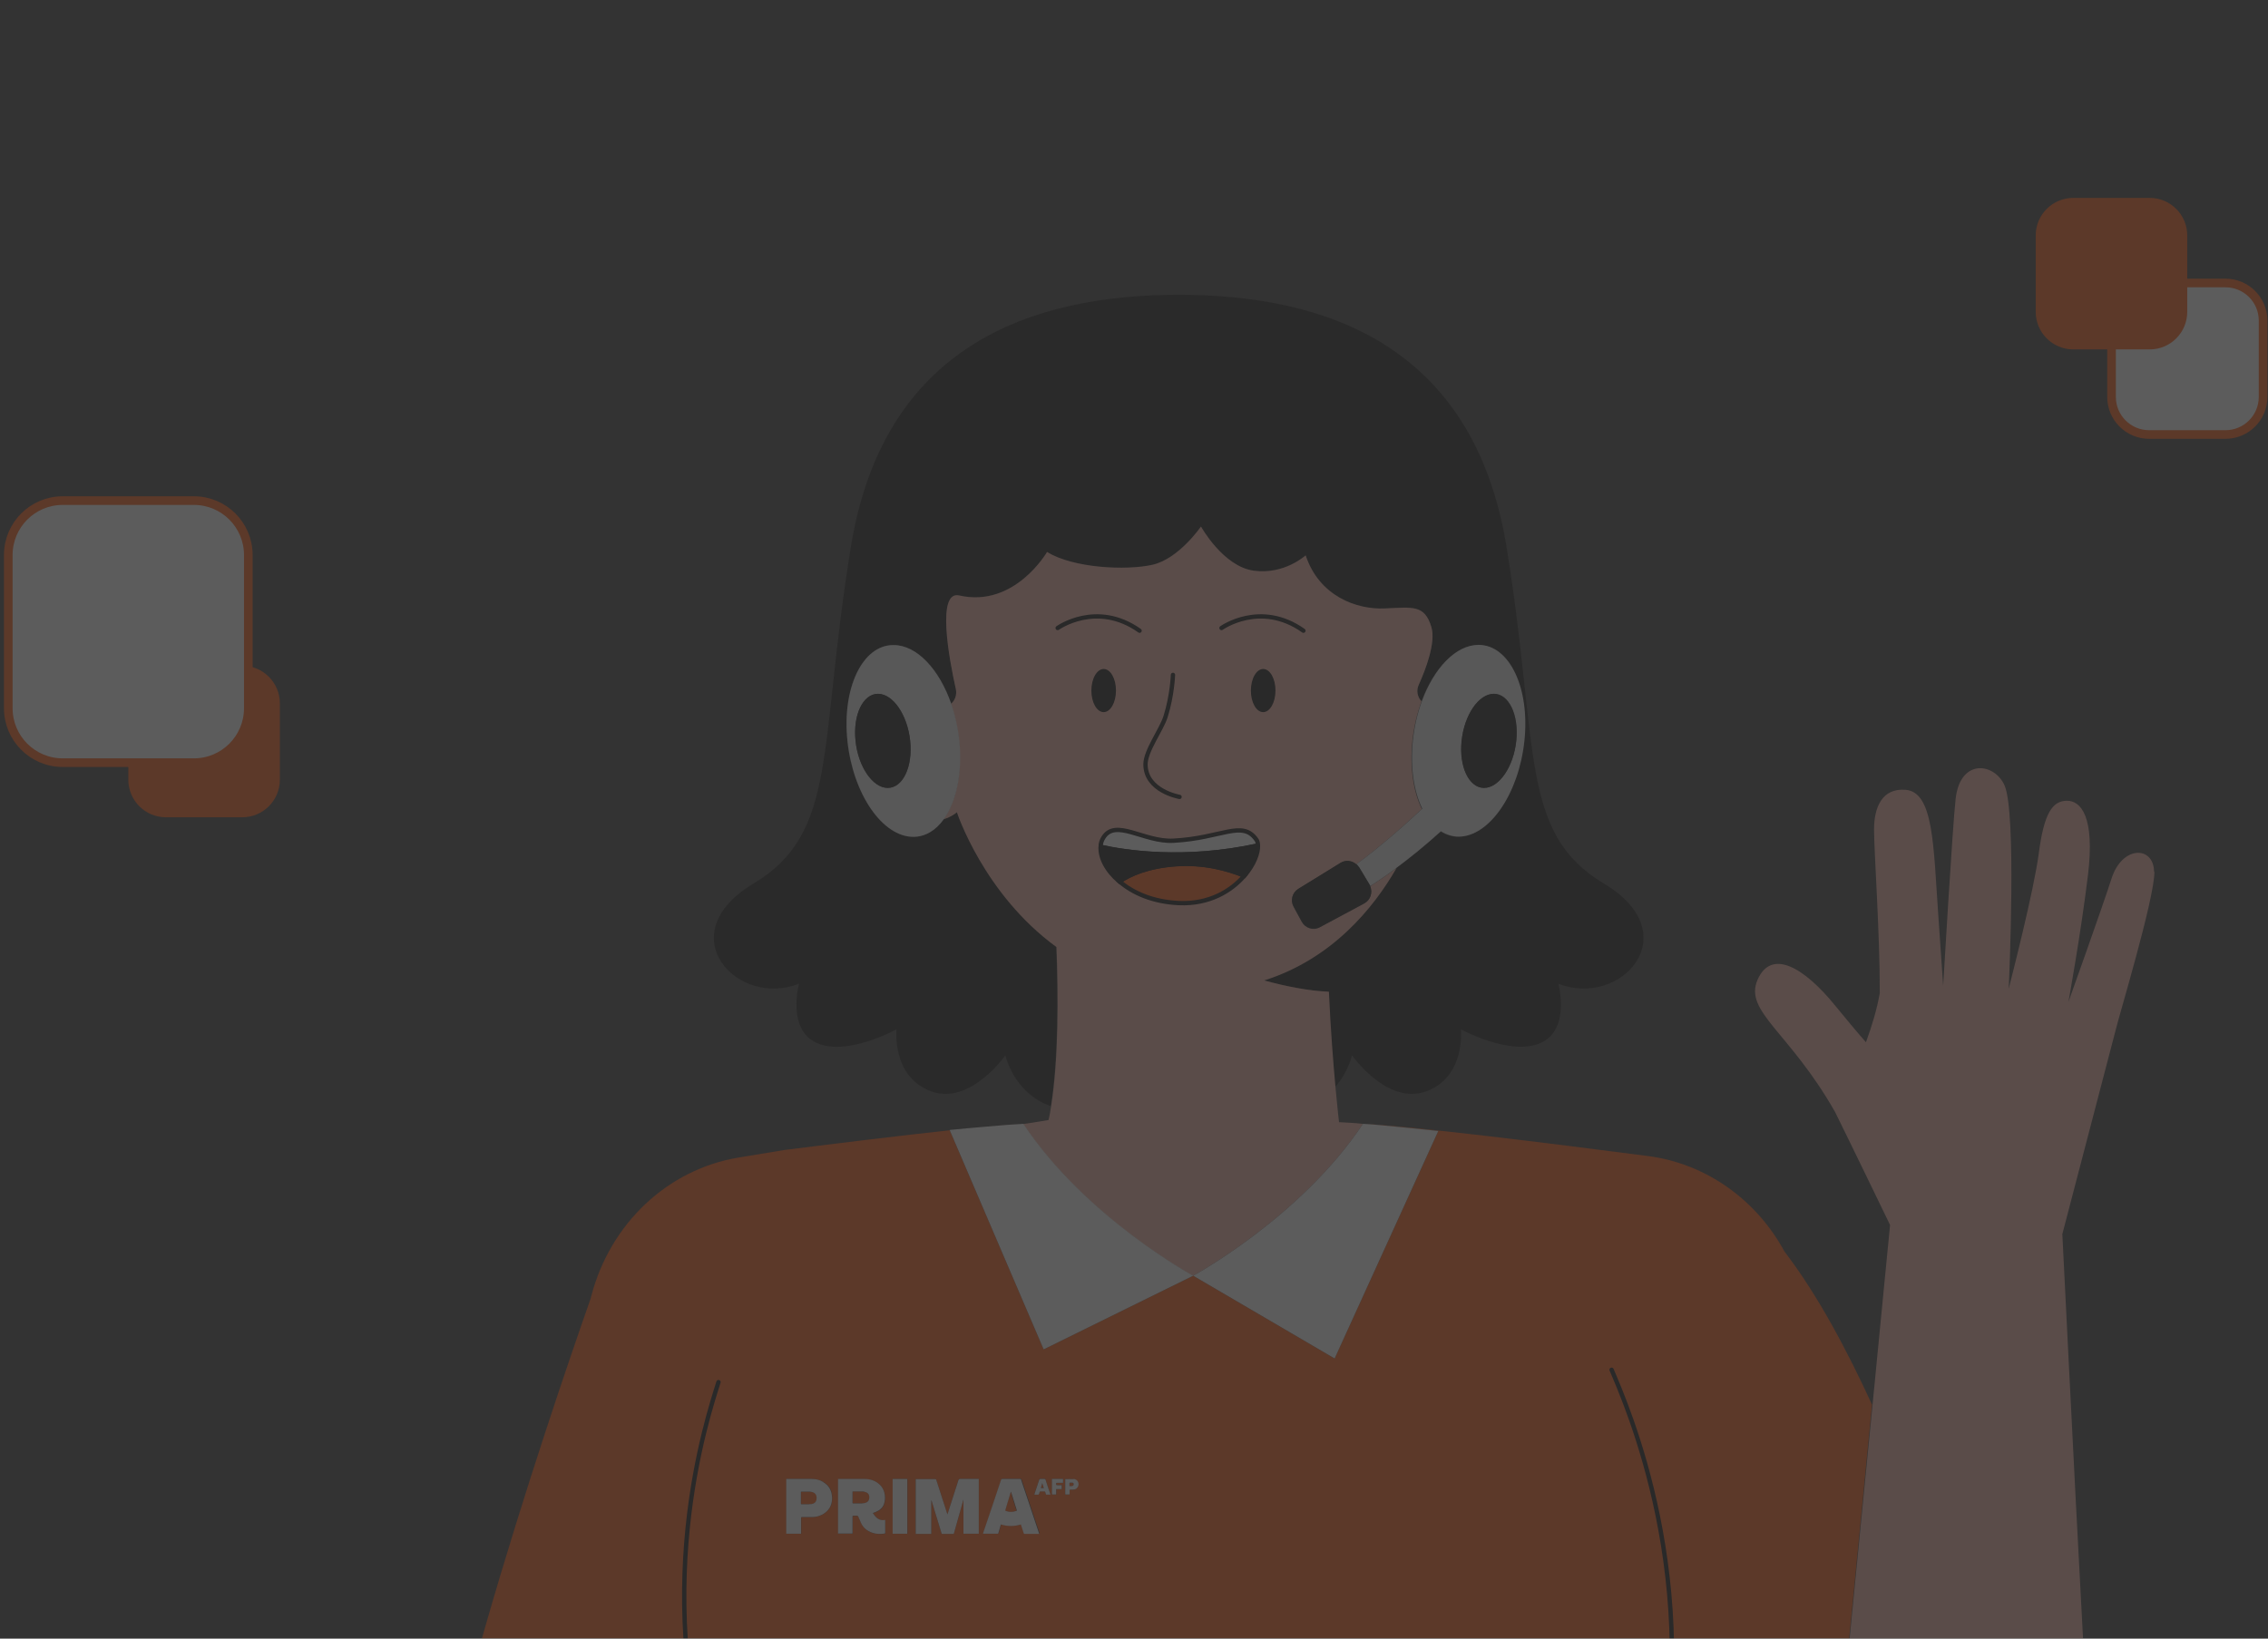 <svg width="274" height="198" viewBox="0 0 274 198" fill="none" xmlns="http://www.w3.org/2000/svg">
<rect x="0" y="0" width="274" height="198" fill="#333333" stroke="none"/>
<g opacity="0.2">
<mask id="mask0_5681_61583" style="mask-type:luminance" maskUnits="userSpaceOnUse" x="17" y="0" width="251" height="258">
<path d="M252.8 1.90735e-06H32.139C23.995 1.90735e-06 17.394 6.601 17.394 14.745V242.493C17.394 250.636 23.995 257.238 32.139 257.238H252.8C260.943 257.238 267.544 250.636 267.544 242.493V14.745C267.544 6.601 260.943 1.90735e-06 252.8 1.90735e-06Z" fill="white"/>
</mask>
<g mask="url(#mask0_5681_61583)">
<path d="M127.676 114.417C118.878 108.023 115.64 98.125 115.64 98.125C115.64 98.125 115.049 98.654 114.01 98.98C113.053 100.324 111.791 101.119 110.324 101.119C106.597 101.119 103.033 95.925 102.361 89.531C101.689 83.136 104.174 77.942 107.901 77.942C110.711 77.942 113.42 80.875 114.866 85.05C115.375 84.623 115.619 83.95 115.477 83.258C114.662 79.531 113.135 71.303 115.884 71.935C122.584 73.462 126.494 66.68 126.494 66.68C129.671 68.635 136.046 68.941 139.223 68.228C142.4 67.515 145.088 63.605 145.088 63.605C145.088 63.605 147.756 68.432 151.463 68.941C155.169 69.45 157.735 67.088 157.735 67.088C159.385 72.016 163.906 73.666 167.307 73.503C170.688 73.34 172.113 73.014 172.928 75.763C173.478 77.617 172.256 80.835 171.401 82.728C171.095 83.421 171.238 84.215 171.726 84.724C173.213 80.733 175.84 77.942 178.569 77.942C182.296 77.942 184.781 83.136 184.109 89.531C183.437 95.925 179.893 101.119 176.146 101.119C175.372 101.119 174.639 100.895 173.987 100.467C172.073 102.198 170.301 103.644 168.672 104.845C165.841 109.794 160.831 115.863 152.664 118.45C155.251 119.162 158 119.712 160.485 119.814C160.688 124.335 161.014 128.449 161.279 131.361C162.908 129.529 163.336 127.512 163.336 127.512C163.336 127.512 167.613 133.642 172.358 131.85C177.103 130.058 176.492 124.376 176.492 124.376C176.492 124.376 182.459 127.655 186.125 126.026C189.791 124.376 188.263 118.857 188.263 118.857C195.758 121.851 204.006 112.89 193.762 106.76C183.518 100.63 185.962 90.467 182.011 66.11C178.06 41.753 160.24 35.623 142.4 35.623C124.56 35.623 106.74 41.753 102.789 66.11C98.838 90.467 101.282 100.63 91.038 106.76C80.794 112.89 89.042 121.851 96.537 118.857C96.537 118.857 95.009 124.376 98.675 126.026C102.341 127.675 108.308 124.376 108.308 124.376C108.308 124.376 107.697 130.058 112.442 131.85C117.187 133.642 121.464 127.512 121.464 127.512C121.464 127.512 122.442 132.074 126.943 133.663C127.859 127.92 127.818 120.222 127.594 114.417H127.676Z" fill="#060505"/>
<path d="M220.318 228.058C220.807 223.536 221.846 213.639 222.559 206.49C223.068 201.399 224.738 184.434 226.163 169.731C223.21 163.295 219.626 156.493 215.594 151.239C212.193 144.966 206.124 140.608 199.118 139.691C187.041 138.123 170.687 136.087 164.741 135.802C166.207 135.883 171.502 136.433 173.763 136.657L161.238 164.15L144.151 154.151L126.087 163.051L114.743 136.575C108.898 137.207 101.546 138.103 94.765 138.958C92.85 139.264 90.977 139.59 89.205 139.875C80.672 141.3 73.747 147.817 71.446 156.554C71.405 156.697 71.365 156.859 71.324 157.002C66.07 171.95 50.103 219.056 49.736 240.44C49.777 238.933 54.319 237.426 54.319 237.426L84.602 229.096C88.105 228.139 91.71 227.935 95.213 228.465C125.7 233.129 145.231 238.668 145.231 238.668C148.102 237.976 150.729 237.263 153.132 236.591L158.488 235.104C163.946 233.536 168.223 232.436 171.095 231.723C173.824 231.051 176.634 231.255 179.139 232.314L187.163 235.654C188.283 236.122 189.037 237.161 189.159 238.383L189.403 240.847H189.363C190.483 241.193 191.297 242.13 191.44 243.311L191.766 245.796L191.827 246.936C191.827 246.936 191.827 247.059 191.827 247.14C191.827 247.873 191.725 248.566 191.603 249.116C191.44 249.89 190.585 251.845 190.585 251.845C190.707 252.089 190.788 252.354 190.829 252.639L191.012 254.248C191.196 255.775 189.933 257.18 188.365 257.18H83.482C82.932 263.229 82.097 271.945 81.364 277.464C81.364 277.464 108.369 283.004 144.11 282.8C179.852 283.004 206.857 277.464 206.857 277.464C205.635 268.28 199.932 217.732 199.932 217.732C199.932 217.732 200.075 217.508 200.34 217.101C204.372 221.174 210.685 227.589 212.702 229.707C214.84 231.927 217.06 233.719 219.341 235.043L220.278 227.997L220.318 228.058ZM100.447 181.746C100.284 182.255 99.958 182.642 99.51 182.928C99.082 183.192 98.614 183.314 98.125 183.314C97.718 183.314 97.31 183.314 96.903 183.314C96.822 183.314 96.801 183.335 96.801 183.416C96.801 184.027 96.801 184.618 96.801 185.229V185.331H95.009V178.712H95.111C96.109 178.712 97.107 178.712 98.105 178.712C98.593 178.712 99.062 178.834 99.489 179.078C100.1 179.445 100.467 179.995 100.528 180.708C100.569 181.054 100.528 181.4 100.447 181.726V181.746ZM106.882 185.331C106.088 185.432 105.334 185.331 104.662 184.842C104.398 184.638 104.194 184.353 104.051 184.068C103.929 183.803 103.807 183.538 103.705 183.274C103.685 183.213 103.644 183.172 103.563 183.172C103.42 183.172 103.257 183.172 103.114 183.172C103.033 183.172 103.013 183.192 103.013 183.274C103.013 183.905 103.013 184.536 103.013 185.188C103.013 185.208 103.013 185.249 103.013 185.269C103.013 185.31 103.013 185.331 102.952 185.331C102.402 185.331 101.831 185.331 101.282 185.331C101.282 185.331 101.282 185.331 101.261 185.331V178.732C101.261 178.732 101.322 178.732 101.343 178.732C102.381 178.732 103.44 178.732 104.479 178.732C105.11 178.732 105.681 178.895 106.169 179.302C106.617 179.669 106.862 180.158 106.923 180.748C106.964 181.095 106.923 181.42 106.821 181.746C106.658 182.235 106.312 182.52 105.843 182.703C105.721 182.744 105.599 182.785 105.477 182.846C105.823 183.396 106.251 183.803 106.964 183.681C106.964 183.722 106.964 183.762 106.964 183.783C106.964 184.272 106.964 184.74 106.964 185.229C106.964 185.29 106.964 185.331 106.882 185.331ZM109.631 185.331H107.86V178.712H109.631V185.331ZM118.246 185.331H116.393V181.258C116.393 181.258 116.393 181.258 116.372 181.258C116.372 181.278 116.372 181.298 116.352 181.339C115.986 182.642 115.619 183.946 115.252 185.249C115.232 185.331 115.191 185.351 115.13 185.351C114.703 185.351 114.295 185.351 113.868 185.351C113.786 185.351 113.766 185.331 113.745 185.269C113.358 183.986 112.951 182.683 112.564 181.4C112.564 181.359 112.544 181.339 112.523 181.298H112.503V185.351H110.629V178.732H110.731C111.485 178.732 112.218 178.732 112.971 178.732C113.053 178.732 113.094 178.753 113.114 178.834C113.542 180.178 113.99 181.522 114.417 182.866C114.417 182.907 114.438 182.948 114.458 182.989C114.478 182.927 114.499 182.907 114.499 182.866C114.927 181.522 115.375 180.158 115.802 178.814C115.823 178.732 115.863 178.712 115.945 178.712C116.678 178.712 117.391 178.712 118.124 178.712H118.226V185.331H118.246ZM125.476 185.331C124.926 185.331 124.376 185.331 123.826 185.331C123.745 185.331 123.724 185.31 123.704 185.229C123.602 184.903 123.5 184.597 123.399 184.272C123.399 184.251 123.399 184.231 123.378 184.19C122.564 184.435 121.769 184.435 120.955 184.19C120.914 184.312 120.873 184.435 120.853 184.536C120.792 184.781 120.71 185.005 120.649 185.249C120.649 185.29 120.609 185.31 120.568 185.31C119.998 185.31 119.427 185.31 118.857 185.31C118.857 185.31 118.816 185.31 118.796 185.31C118.796 185.27 118.796 185.249 118.816 185.208C119.529 183.07 120.242 180.932 120.975 178.793C120.995 178.712 121.036 178.691 121.118 178.691C121.851 178.691 122.584 178.691 123.297 178.691C123.378 178.691 123.399 178.712 123.419 178.773C124.132 180.911 124.865 183.07 125.578 185.208C125.578 185.229 125.578 185.27 125.598 185.31H125.496L125.476 185.331ZM126.413 180.585C126.413 180.585 126.372 180.545 126.352 180.524C126.311 180.443 126.291 180.341 126.27 180.26C126.27 180.219 126.25 180.198 126.189 180.198C126.026 180.198 125.863 180.198 125.68 180.198C125.659 180.198 125.618 180.239 125.598 180.26C125.557 180.341 125.537 180.443 125.517 180.524C125.517 180.545 125.476 180.585 125.456 180.585C125.293 180.585 125.13 180.585 124.967 180.585C124.967 180.545 124.967 180.524 124.987 180.484C125.17 179.913 125.374 179.343 125.557 178.773C125.557 178.712 125.598 178.691 125.68 178.691C125.863 178.691 126.046 178.691 126.209 178.691C126.25 178.691 126.27 178.691 126.291 178.752C126.494 179.343 126.677 179.934 126.881 180.524C126.881 180.524 126.881 180.545 126.881 180.565C126.718 180.565 126.555 180.565 126.392 180.565L126.413 180.585ZM128.449 179.18C128.449 179.18 128.388 179.18 128.347 179.18C128.123 179.18 127.92 179.18 127.696 179.18C127.635 179.18 127.614 179.201 127.614 179.262C127.614 179.465 127.614 179.465 127.818 179.465H128.286V179.934C128.123 179.934 127.94 179.934 127.777 179.934C127.594 179.934 127.614 179.913 127.614 180.097C127.614 180.26 127.614 180.402 127.614 180.585C127.451 180.585 127.288 180.585 127.146 180.585C127.146 180.585 127.105 180.524 127.105 180.504C127.105 180.178 127.105 179.852 127.105 179.506V178.712H128.449V179.18ZM129.671 179.995C129.549 179.995 129.427 179.995 129.305 179.995C129.223 179.995 129.203 180.015 129.203 180.097C129.203 180.239 129.203 180.361 129.203 180.504C129.203 180.565 129.203 180.585 129.121 180.585C128.999 180.585 128.857 180.585 128.734 180.585C128.694 180.585 128.673 180.585 128.673 180.524C128.673 179.934 128.673 179.343 128.673 178.752C128.673 178.752 128.673 178.753 128.673 178.732C129.02 178.732 129.345 178.732 129.671 178.732C130.017 178.753 130.241 179.038 130.241 179.384C130.241 179.73 129.997 179.995 129.63 180.015L129.671 179.995Z" fill="#FF4F00"/>
<path d="M260.233 105.313C260.193 102.217 256.405 102.115 255.101 106.148C254.063 109.406 249.888 121.076 249.888 121.076C249.888 121.076 251.395 112.807 252.25 105.74C253.105 98.674 251.395 96.719 249.664 96.759C247.932 96.8 246.935 98.287 246.303 103.154C245.692 107.716 243.024 118.082 242.699 119.385C242.699 119.385 242.699 119.385 242.678 119.385C242.76 117.573 243.595 98.287 242.189 94.947C241.008 92.177 236.833 91.566 236.263 96.515C235.896 99.733 234.756 119.1 234.756 119.1C234.756 119.1 234.695 118.123 234.165 110.567C233.575 102.197 233.615 95.7 230.214 95.436C227.343 95.211 226.406 97.594 226.406 100.242C226.406 102.889 227.119 112.909 227.098 119.996C226.773 121.911 226.141 123.988 225.429 125.943C224.268 124.619 222.985 123.072 221.702 121.503C218.015 116.962 214.024 114.538 212.333 118.388C210.663 122.237 216.162 124.619 221.702 134.374C223.27 137.531 228.341 148.019 228.341 148.019C227.954 151.889 227.139 160.381 226.223 169.77C224.777 184.474 223.127 201.438 222.618 206.53C221.905 213.678 220.846 223.576 220.378 228.097C220.215 229.604 220.113 230.5 220.113 230.5C220.113 230.5 234.267 233.697 238.972 234.858C239.807 235.062 240.581 235.143 241.334 235.123C241.558 235.123 241.762 235.123 241.965 235.082C250.132 234.227 252.983 220.541 252.576 214.065C251.68 200.135 249.806 162.194 249.154 149.119L255.529 124.721C255.895 123.072 260.315 108.531 260.274 105.333L260.233 105.313Z" fill="#F7B1A1"/>
<path d="M144.153 154.151C144.153 154.151 157.146 147.105 164.661 135.802C163.724 135.68 161.769 135.598 161.769 135.598C161.769 135.598 161.586 133.99 161.342 131.383C161.077 128.491 160.751 124.357 160.547 119.835C158.083 119.734 155.334 119.184 152.727 118.471C160.893 115.885 165.903 109.795 168.734 104.867C167.573 105.743 166.494 106.476 165.516 107.107C165.863 107.86 165.557 108.777 164.804 109.184L159.448 112.056C158.674 112.483 157.696 112.178 157.268 111.404L156.27 109.571C155.863 108.818 156.108 107.881 156.841 107.433L161.932 104.296C162.543 103.91 163.317 104.011 163.826 104.459C166.677 102.362 169.59 99.796 171.769 97.759C170.75 95.662 170.302 92.749 170.628 89.552C170.812 87.841 171.198 86.212 171.728 84.746C171.239 84.216 171.076 83.442 171.402 82.75C172.257 80.856 173.479 77.618 172.93 75.785C172.115 73.056 170.689 73.382 167.309 73.524C163.887 73.687 159.366 72.037 157.737 67.109C157.737 67.109 155.171 69.471 151.464 68.962C147.758 68.453 145.09 63.627 145.09 63.627C145.09 63.627 142.422 67.537 139.225 68.249C136.047 68.962 129.673 68.657 126.496 66.702C126.496 66.702 122.586 73.483 115.886 71.956C113.136 71.325 114.643 79.573 115.478 83.279C115.621 83.972 115.376 84.644 114.867 85.071C115.336 86.456 115.682 87.963 115.845 89.552C116.252 93.462 115.478 96.904 113.971 99.001C115.01 98.696 115.6 98.146 115.6 98.146C115.6 98.146 118.839 108.044 127.636 114.439C127.861 120.243 127.901 127.941 126.985 133.684C126.903 134.254 126.801 134.804 126.679 135.334C126.679 135.334 124.683 135.68 123.604 135.822C131.119 147.125 144.112 154.172 144.112 154.172L144.153 154.151Z" fill="#F7B1A1"/>
<path d="M104.519 180.281C104.397 180.24 104.255 180.24 104.112 180.22C103.786 180.22 103.44 180.22 103.114 180.22H103.012C103.012 180.22 103.012 180.281 103.012 180.301C103.012 180.729 103.012 181.156 103.012 181.584C103.012 181.665 103.053 181.666 103.114 181.666C103.46 181.666 103.806 181.666 104.153 181.666C104.255 181.666 104.356 181.666 104.458 181.625C104.784 181.564 104.967 181.38 105.028 181.075C105.089 180.688 104.947 180.382 104.519 180.281Z" fill="#FF4F00"/>
<path d="M119.223 136.127C121.015 135.985 122.726 135.842 123.561 135.802C122.44 135.863 120.974 135.964 119.223 136.127Z" fill="#FF4F00"/>
<path d="M122.236 180.626C122.196 180.504 122.155 180.382 122.114 180.259C122.114 180.259 122.114 180.259 122.094 180.259C122.094 180.28 122.094 180.3 122.074 180.341C121.87 181.033 121.666 181.746 121.442 182.438C121.422 182.52 121.442 182.561 121.503 182.581C121.911 182.744 122.318 182.744 122.725 182.581C122.807 182.561 122.807 182.52 122.786 182.459C122.583 181.848 122.399 181.237 122.216 180.626H122.236Z" fill="#FF4F00"/>
<path d="M125.905 179.221C125.844 179.404 125.803 179.608 125.742 179.791H126.108C126.047 179.587 125.986 179.404 125.925 179.221C125.925 179.221 125.925 179.221 125.905 179.221Z" fill="#FF4F00"/>
<path d="M129.55 179.181C129.55 179.181 129.367 179.181 129.265 179.181C129.265 179.181 129.204 179.201 129.204 179.222C129.204 179.344 129.204 179.466 129.204 179.588H129.448C129.448 179.588 129.489 179.588 129.529 179.588C129.631 179.588 129.713 179.507 129.713 179.385C129.713 179.262 129.652 179.201 129.55 179.181Z" fill="#FF4F00"/>
<path d="M98.229 180.32C98.087 180.28 97.944 180.239 97.802 180.239C97.496 180.239 97.17 180.239 96.865 180.239C96.804 180.239 96.783 180.259 96.783 180.32C96.783 180.544 96.783 180.768 96.783 180.992V181.644C96.783 181.766 96.783 181.766 96.905 181.766C97.17 181.766 97.435 181.766 97.72 181.766C97.822 181.766 97.944 181.766 98.046 181.746C98.372 181.705 98.596 181.522 98.657 181.237C98.677 181.115 98.698 180.992 98.677 180.891C98.657 180.605 98.514 180.402 98.229 180.32Z" fill="#FF4F00"/>
<path d="M144.15 154.151C144.15 154.151 131.156 147.104 123.641 135.802C123.641 135.802 123.58 135.802 123.56 135.802C122.725 135.842 121.014 135.964 119.222 136.127C117.613 136.27 115.923 136.412 114.742 136.535V136.575L126.085 163.051L144.15 154.151Z" fill="white"/>
<path d="M144.152 154.151L161.239 164.15L173.763 136.657C171.482 136.433 166.208 135.863 164.741 135.802C164.721 135.802 164.68 135.802 164.66 135.802C157.145 147.104 144.152 154.151 144.152 154.151Z" fill="white"/>
<path d="M115.947 178.71C115.947 178.71 115.845 178.73 115.804 178.812C115.377 180.156 114.928 181.52 114.501 182.864C114.501 182.905 114.48 182.926 114.46 182.987C114.44 182.926 114.419 182.885 114.419 182.864C113.992 181.52 113.544 180.176 113.116 178.832C113.096 178.751 113.055 178.73 112.973 178.73C112.22 178.73 111.487 178.73 110.733 178.73H110.631V185.349H112.505V181.296H112.525C112.525 181.296 112.546 181.357 112.566 181.398C112.953 182.681 113.36 183.985 113.747 185.268C113.768 185.329 113.788 185.369 113.869 185.349C114.297 185.349 114.704 185.349 115.132 185.349C115.214 185.349 115.234 185.349 115.254 185.247C115.621 183.944 115.987 182.64 116.354 181.337C116.354 181.317 116.354 181.296 116.374 181.256C116.374 181.256 116.374 181.256 116.395 181.256V185.329H118.248V178.71H118.146C117.413 178.71 116.68 178.71 115.967 178.71H115.947Z" fill="white"/>
<path d="M106.944 183.659C106.21 183.781 105.803 183.394 105.457 182.824C105.579 182.783 105.701 182.722 105.823 182.681C106.272 182.498 106.638 182.192 106.801 181.724C106.903 181.398 106.944 181.052 106.903 180.726C106.842 180.135 106.618 179.667 106.149 179.28C105.661 178.873 105.07 178.71 104.459 178.71C103.42 178.71 102.361 178.71 101.323 178.71C101.302 178.71 101.262 178.71 101.241 178.71V185.308H101.262C101.811 185.308 102.382 185.308 102.932 185.308C102.993 185.308 102.993 185.288 102.993 185.247C102.993 185.227 102.993 185.186 102.993 185.166C102.993 184.534 102.993 183.903 102.993 183.251C102.993 183.17 103.013 183.15 103.094 183.15C103.237 183.15 103.4 183.15 103.543 183.15C103.624 183.15 103.644 183.17 103.685 183.251C103.807 183.516 103.909 183.781 104.031 184.046C104.174 184.351 104.378 184.616 104.642 184.82C105.314 185.308 106.047 185.431 106.862 185.308C106.923 185.308 106.944 185.268 106.944 185.207C106.944 184.718 106.944 184.249 106.944 183.761C106.944 183.74 106.944 183.699 106.944 183.659ZM105.009 181.072C104.968 181.378 104.764 181.561 104.439 181.622C104.337 181.622 104.235 181.663 104.133 181.663C103.787 181.663 103.441 181.663 103.094 181.663C103.033 181.663 102.993 181.663 102.993 181.581C102.993 181.154 102.993 180.726 102.993 180.298C102.993 180.278 102.993 180.258 102.993 180.217H103.094C103.42 180.217 103.767 180.217 104.092 180.217C104.235 180.217 104.357 180.217 104.5 180.278C104.927 180.38 105.07 180.685 105.009 181.072Z" fill="white"/>
<path d="M123.381 178.791C123.381 178.791 123.32 178.71 123.259 178.71C122.525 178.71 121.792 178.71 121.079 178.71C120.998 178.71 120.978 178.73 120.937 178.812C120.224 180.95 119.511 183.089 118.778 185.227C118.778 185.247 118.778 185.288 118.758 185.329C118.778 185.329 118.799 185.329 118.819 185.329C119.389 185.329 119.959 185.329 120.53 185.329C120.57 185.329 120.611 185.329 120.611 185.268C120.672 185.023 120.754 184.799 120.815 184.555C120.855 184.433 120.876 184.331 120.917 184.209C121.731 184.453 122.525 184.453 123.34 184.209C123.34 184.249 123.34 184.27 123.36 184.29C123.462 184.616 123.564 184.921 123.666 185.247C123.686 185.308 123.707 185.349 123.788 185.349C124.338 185.349 124.888 185.349 125.438 185.349H125.54C125.54 185.349 125.54 185.288 125.519 185.247C124.806 183.109 124.073 180.95 123.36 178.812L123.381 178.791ZM122.749 182.579C122.342 182.722 121.935 182.722 121.528 182.579C121.466 182.559 121.446 182.518 121.466 182.437C121.67 181.744 121.894 181.032 122.098 180.339C122.098 180.319 122.098 180.298 122.118 180.258C122.118 180.258 122.118 180.258 122.138 180.258C122.179 180.38 122.22 180.502 122.261 180.624C122.444 181.235 122.648 181.846 122.831 182.457C122.851 182.539 122.831 182.559 122.77 182.579H122.749Z" fill="white"/>
<path d="M99.468 179.076C99.04 178.812 98.572 178.71 98.083 178.71C97.085 178.71 96.087 178.71 95.089 178.71H94.987V185.329H96.779V185.227C96.779 184.616 96.779 184.025 96.779 183.414C96.779 183.333 96.8 183.313 96.881 183.313C97.289 183.313 97.696 183.313 98.103 183.313C98.592 183.313 99.06 183.19 99.488 182.926C99.936 182.64 100.262 182.274 100.425 181.744C100.527 181.398 100.547 181.072 100.506 180.726C100.425 179.993 100.079 179.463 99.468 179.097V179.076ZM98.633 181.235C98.572 181.52 98.348 181.704 98.022 181.744C97.92 181.744 97.818 181.744 97.696 181.765C97.431 181.765 97.166 181.765 96.881 181.765C96.759 181.765 96.759 181.765 96.759 181.643V180.991C96.759 180.767 96.759 180.543 96.759 180.319C96.759 180.258 96.759 180.237 96.841 180.237C97.146 180.237 97.472 180.237 97.777 180.237C97.92 180.237 98.062 180.278 98.205 180.319C98.47 180.4 98.612 180.604 98.653 180.889C98.653 181.011 98.653 181.133 98.633 181.235Z" fill="white"/>
<path d="M107.839 185.329H109.611V178.71H107.839V185.329Z" fill="white"/>
<path d="M126.291 178.771C126.291 178.771 126.25 178.71 126.209 178.71C126.026 178.71 125.843 178.71 125.68 178.71C125.618 178.71 125.578 178.73 125.557 178.791C125.374 179.362 125.17 179.932 124.987 180.502C124.987 180.522 124.987 180.563 124.967 180.604C125.15 180.604 125.293 180.604 125.456 180.604C125.456 180.604 125.496 180.563 125.517 180.543C125.557 180.461 125.578 180.359 125.598 180.278C125.598 180.258 125.639 180.217 125.68 180.217C125.843 180.217 126.005 180.217 126.189 180.217C126.229 180.217 126.25 180.237 126.27 180.278C126.291 180.359 126.331 180.461 126.352 180.543C126.352 180.563 126.392 180.604 126.413 180.604C126.576 180.604 126.739 180.604 126.902 180.604C126.902 180.584 126.902 180.563 126.902 180.563C126.698 179.973 126.494 179.382 126.311 178.791L126.291 178.771ZM125.741 179.81C125.802 179.606 125.863 179.423 125.904 179.239C125.904 179.239 125.904 179.239 125.924 179.239C125.985 179.423 126.046 179.626 126.107 179.81H125.741Z" fill="white"/>
<path d="M129.692 178.73C129.366 178.71 129.02 178.73 128.694 178.73C128.694 178.73 128.694 178.73 128.694 178.751C128.694 179.341 128.694 179.932 128.694 180.522C128.694 180.584 128.714 180.583 128.755 180.583C128.877 180.583 129.02 180.583 129.142 180.583C129.203 180.583 129.223 180.584 129.223 180.502C129.223 180.36 129.223 180.217 129.223 180.095C129.223 180.013 129.223 179.993 129.325 179.993C129.447 179.993 129.57 179.993 129.692 179.993C130.038 179.973 130.282 179.708 130.303 179.362C130.303 179.015 130.079 178.751 129.732 178.71L129.692 178.73ZM129.529 179.565C129.529 179.565 129.488 179.565 129.447 179.565H129.203C129.203 179.443 129.203 179.321 129.203 179.199C129.203 179.199 129.244 179.158 129.264 179.158C129.366 179.158 129.447 179.158 129.549 179.158C129.671 179.158 129.712 179.26 129.712 179.362C129.712 179.463 129.631 179.545 129.529 179.565Z" fill="white"/>
<path d="M127.085 179.504C127.085 179.83 127.085 180.176 127.085 180.502C127.085 180.522 127.106 180.583 127.126 180.583C127.289 180.583 127.432 180.583 127.595 180.583C127.595 180.421 127.595 180.258 127.595 180.095C127.595 179.911 127.574 179.932 127.758 179.932C127.92 179.932 128.104 179.932 128.267 179.932V179.463H127.798C127.595 179.463 127.595 179.463 127.595 179.26C127.595 179.199 127.595 179.178 127.676 179.178C127.9 179.178 128.104 179.178 128.328 179.178C128.368 179.178 128.389 179.178 128.43 179.178V178.71H127.085V179.504Z" fill="white"/>
<path d="M176.206 101.097C179.933 101.097 183.497 95.904 184.169 89.509C184.841 83.115 182.356 77.921 178.629 77.921C175.9 77.921 173.253 80.711 171.787 84.703C171.237 86.169 170.87 87.799 170.687 89.509C170.361 92.727 170.809 95.619 171.827 97.717C169.648 99.753 166.736 102.319 163.885 104.417C164.007 104.519 164.109 104.661 164.211 104.804L165.473 106.902C165.473 106.902 165.534 107.024 165.555 107.064C166.532 106.433 167.612 105.7 168.772 104.824C170.381 103.623 172.174 102.177 174.088 100.446C174.74 100.853 175.473 101.097 176.247 101.097H176.206ZM183.191 89.509C182.865 92.646 181.114 95.191 179.302 95.191C177.489 95.191 176.267 92.646 176.593 89.509C176.919 86.373 178.67 83.827 180.483 83.827C182.295 83.827 183.517 86.373 183.191 89.509Z" fill="#E9E9EA"/>
<path d="M107.922 77.944C104.195 77.944 101.71 83.137 102.382 89.532C103.054 95.927 106.598 101.12 110.345 101.12C111.791 101.12 113.074 100.325 114.031 98.981C115.538 96.884 116.292 93.421 115.905 89.532C115.742 87.943 115.396 86.436 114.927 85.051C113.481 80.876 110.773 77.944 107.962 77.944H107.922ZM103.36 89.532C103.034 86.395 104.256 83.85 106.068 83.85C107.881 83.85 109.632 86.395 109.958 89.532C110.284 92.668 109.062 95.214 107.25 95.214C105.437 95.214 103.686 92.668 103.36 89.532Z" fill="#E9E9EA"/>
<path d="M107.25 95.195C109.082 95.195 110.284 92.65 109.958 89.513C109.632 86.377 107.881 83.831 106.068 83.831C104.256 83.831 103.034 86.377 103.36 89.513C103.686 92.65 105.437 95.195 107.25 95.195Z" fill="#060505"/>
<path d="M180.462 83.847C178.63 83.847 176.898 86.393 176.573 89.529C176.247 92.665 177.469 95.211 179.281 95.211C181.094 95.211 182.845 92.665 183.171 89.529C183.497 86.393 182.275 83.847 180.462 83.847Z" fill="#060505"/>
<path d="M164.171 104.803C164.089 104.66 163.967 104.538 163.845 104.416C163.336 103.968 162.562 103.866 161.951 104.253L156.86 107.389C156.127 107.837 155.882 108.774 156.289 109.528L157.287 111.361C157.715 112.135 158.672 112.44 159.467 112.012L164.823 109.141C165.576 108.733 165.861 107.837 165.535 107.064C165.515 107.002 165.474 106.941 165.454 106.901L164.191 104.803H164.171Z" fill="#060505"/>
</g>
<path d="M29.269 80.446H20.044C17.535 80.446 15.502 82.48 15.502 84.988V94.213C15.502 96.722 17.535 98.755 20.044 98.755H29.269C31.777 98.755 33.811 96.722 33.811 94.213V84.988C33.811 82.48 31.777 80.446 29.269 80.446Z" fill="#FF4F00"/>
<path d="M268.865 34.195H259.639C257.131 34.195 255.098 36.228 255.098 38.737V47.962C255.098 50.471 257.131 52.504 259.639 52.504H268.865C271.373 52.504 273.406 50.471 273.406 47.962V38.737C273.406 36.228 271.373 34.195 268.865 34.195Z" fill="white" stroke="#FF4F00" stroke-width="1.043" stroke-miterlimit="10" stroke-linecap="round"/>
<path d="M259.703 23.912H250.477C247.969 23.912 245.936 25.945 245.936 28.453V37.679C245.936 40.187 247.969 42.221 250.477 42.221H259.703C262.211 42.221 264.244 40.187 264.244 37.679V28.453C264.244 25.945 262.211 23.912 259.703 23.912Z" fill="#FF4F00"/>
<path d="M23.422 60.489H7.578C3.945 60.489 1 63.434 1 67.067V85.579C1 89.212 3.945 92.157 7.578 92.157H23.422C27.055 92.157 30.001 89.212 30.001 85.579V67.067C30.001 63.434 27.055 60.489 23.422 60.489Z" fill="white" stroke="#FF4F00" stroke-width="1.043" stroke-miterlimit="10" stroke-linecap="round"/>
<path d="M154.093 83.445C154.095 82.006 153.431 80.838 152.61 80.837C151.789 80.836 151.122 82.002 151.12 83.442C151.118 84.881 151.782 86.049 152.603 86.05C153.425 86.051 154.092 84.885 154.093 83.445Z" fill="black"/>
<path d="M134.823 83.445C134.825 82.006 134.161 80.838 133.34 80.837C132.519 80.836 131.852 82.002 131.85 83.442C131.848 84.881 132.512 86.049 133.333 86.05C134.155 86.051 134.822 84.885 134.823 83.445Z" fill="black"/>
<path d="M127.777 75.885C127.777 75.885 132.481 72.525 137.675 76.211" stroke="black" stroke-width="0.522" stroke-miterlimit="10" stroke-linecap="round"/>
<path d="M147.572 75.885C147.572 75.885 152.276 72.525 157.469 76.211" stroke="black" stroke-width="0.522" stroke-miterlimit="10" stroke-linecap="round"/>
<path d="M150.344 105.803C148.776 107.636 146.108 109.286 142.421 109.123C139.285 108.98 136.841 107.901 135.232 106.496C136.515 105.62 138.674 104.663 142.035 104.418C145.436 104.174 148.327 104.968 150.344 105.803Z" fill="#FF4F00"/>
<path d="M151.971 102.158C143.051 104.113 135.882 102.972 132.97 102.321C132.97 101.913 133.092 101.547 133.296 101.221C134.762 98.838 138.204 101.771 141.747 101.587C147.633 101.282 150.077 99.021 151.788 101.465C151.91 101.628 151.971 101.873 151.971 102.137V102.158Z" fill="white"/>
<path d="M150.344 105.803C148.776 107.636 146.108 109.286 142.421 109.123C139.285 108.98 136.841 107.901 135.232 106.496C136.515 105.62 138.674 104.663 142.035 104.418C145.436 104.174 148.327 104.968 150.344 105.803Z" stroke="black" stroke-width="0.522" stroke-miterlimit="10" stroke-linecap="round"/>
<path d="M151.972 102.155C152.033 103.071 151.483 104.497 150.342 105.82C148.326 104.985 145.434 104.191 142.033 104.436C138.673 104.68 136.514 105.637 135.231 106.513C133.683 105.21 132.889 103.621 132.971 102.338C135.883 102.99 143.051 104.11 151.972 102.175V102.155Z" stroke="black" stroke-width="0.522" stroke-miterlimit="10" stroke-linecap="round"/>
<path d="M151.971 102.158C143.051 104.113 135.882 102.972 132.97 102.321C132.97 101.913 133.092 101.547 133.296 101.221C134.762 98.838 138.204 101.771 141.747 101.587C147.633 101.282 150.077 99.021 151.788 101.465C151.91 101.628 151.971 101.873 151.971 102.137V102.158Z" stroke="black" stroke-width="0.522" stroke-miterlimit="10" stroke-linecap="round"/>
<path d="M151.972 102.155C152.033 103.071 151.483 104.497 150.342 105.82C148.326 104.985 145.434 104.191 142.033 104.436C138.673 104.68 136.514 105.637 135.231 106.513C133.683 105.21 132.889 103.621 132.971 102.338C135.883 102.99 143.051 104.11 151.972 102.175V102.155Z" fill="black"/>
<path d="M141.708 81.548C141.708 81.548 141.627 84.012 140.812 86.599C140.303 88.208 138.389 90.713 138.389 92.362C138.389 95.58 142.503 96.293 142.503 96.293" stroke="black" stroke-width="0.522" stroke-miterlimit="10" stroke-linecap="round"/>
<path d="M194.699 165.514C196.369 169.506 206.144 191.134 199.973 217.793L202.845 241.234" stroke="black" stroke-width="0.522" stroke-miterlimit="10" stroke-linecap="round"/>
<path d="M86.802 167.003C85.54 171.056 78.066 193.031 86.945 218.304L86.762 228.263" stroke="black" stroke-width="0.522" stroke-miterlimit="10" stroke-linecap="round"/>
</g>
</svg>
